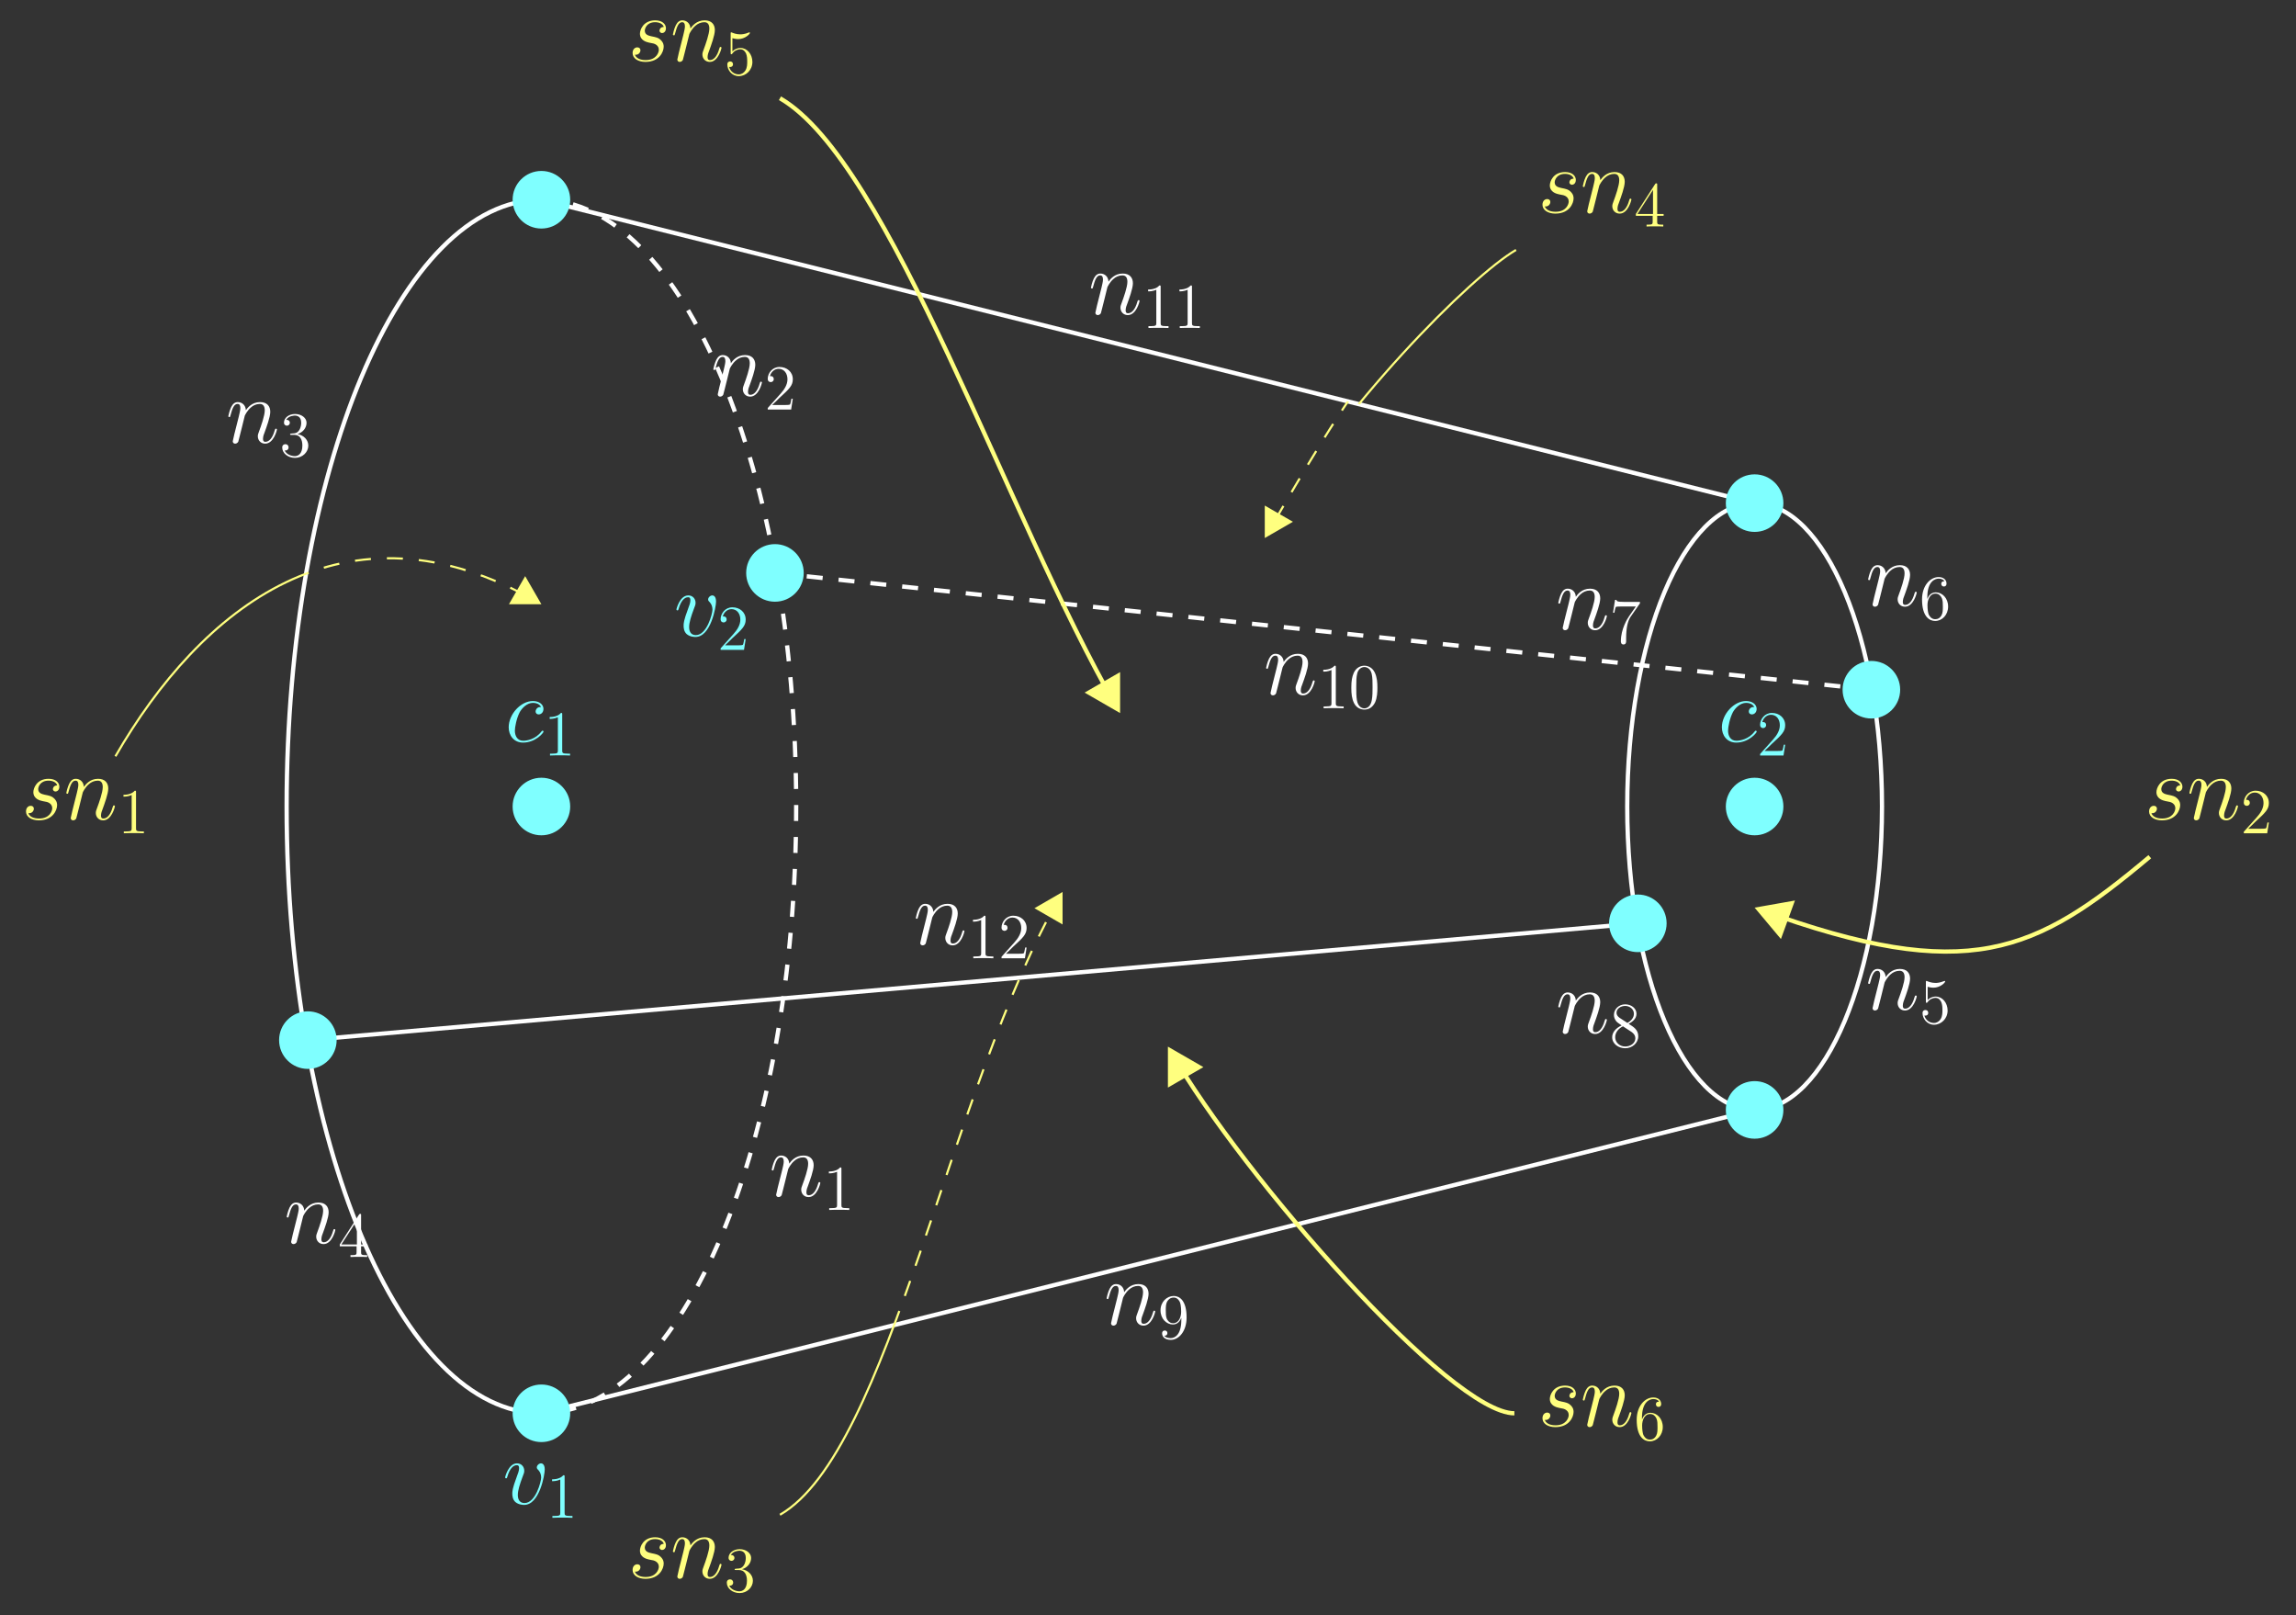 <?xml version="1.0" encoding="UTF-8"?>
<svg xmlns="http://www.w3.org/2000/svg" xmlns:xlink="http://www.w3.org/1999/xlink" width="429.173pt" height="301.827pt" viewBox="0 0 429.173 301.827" version="1.1">
<rect x="0" y="0" width="429.173" height="301.827" fill="#333333" stroke="none"/>
<defs>
<g>
<symbol overflow="visible" id="glyph0-0">
<path style="stroke:none;" d=""/>
</symbol>
<symbol overflow="visible" id="glyph0-1">
<path style="stroke:none;" d="M 3.547 -5.047 C 3.578 -5.141 4.016 -6.016 4.656 -6.562 C 5.094 -6.969 5.688 -7.25 6.359 -7.25 C 7.047 -7.25 7.281 -6.734 7.281 -6.047 C 7.281 -5.062 6.578 -3.094 6.234 -2.172 C 6.078 -1.75 5.984 -1.531 5.984 -1.219 C 5.984 -0.453 6.531 0.172 7.359 0.172 C 8.953 0.172 9.562 -2.359 9.562 -2.469 C 9.562 -2.547 9.484 -2.625 9.391 -2.625 C 9.234 -2.625 9.219 -2.562 9.125 -2.266 C 8.734 -0.859 8.078 -0.172 7.406 -0.172 C 7.234 -0.172 6.953 -0.188 6.953 -0.734 C 6.953 -1.172 7.141 -1.688 7.25 -1.922 C 7.594 -2.875 8.312 -4.797 8.312 -5.781 C 8.312 -6.812 7.719 -7.594 6.406 -7.594 C 4.875 -7.594 4.062 -6.516 3.75 -6.078 C 3.703 -7.062 3 -7.594 2.234 -7.594 C 1.688 -7.594 1.312 -7.266 1.016 -6.688 C 0.703 -6.062 0.469 -5.031 0.469 -4.953 C 0.469 -4.891 0.531 -4.797 0.656 -4.797 C 0.797 -4.797 0.812 -4.828 0.906 -5.219 C 1.188 -6.266 1.5 -7.25 2.188 -7.25 C 2.578 -7.25 2.719 -6.969 2.719 -6.453 C 2.719 -6.078 2.547 -5.406 2.422 -4.875 L 1.953 -3.016 C 1.875 -2.688 1.688 -1.906 1.594 -1.594 C 1.484 -1.156 1.297 -0.344 1.297 -0.266 C 1.297 -0.016 1.484 0.172 1.734 0.172 C 1.953 0.172 2.188 0.062 2.328 -0.188 C 2.359 -0.281 2.516 -0.875 2.594 -1.219 L 2.984 -2.766 Z M 3.547 -5.047 "/>
</symbol>
<symbol overflow="visible" id="glyph0-2">
<path style="stroke:none;" d="M 6.734 -6.469 C 6.406 -6.469 6.25 -6.469 6.016 -6.266 C 5.906 -6.188 5.719 -5.922 5.719 -5.641 C 5.719 -5.297 5.969 -5.094 6.297 -5.094 C 6.719 -5.094 7.188 -5.438 7.188 -6.125 C 7.188 -6.953 6.391 -7.594 5.203 -7.594 C 2.938 -7.594 0.688 -5.125 0.688 -2.688 C 0.688 -1.188 1.625 0.172 3.375 0.172 C 5.719 0.172 7.203 -1.656 7.203 -1.875 C 7.203 -1.984 7.094 -2.062 7.031 -2.062 C 6.969 -2.062 6.953 -2.047 6.797 -1.891 C 5.703 -0.438 4.062 -0.172 3.406 -0.172 C 2.219 -0.172 1.844 -1.203 1.844 -2.062 C 1.844 -2.672 2.141 -4.344 2.75 -5.516 C 3.203 -6.312 4.125 -7.25 5.219 -7.25 C 5.438 -7.25 6.391 -7.219 6.734 -6.469 Z M 6.734 -6.469 "/>
</symbol>
<symbol overflow="visible" id="glyph0-3">
<path style="stroke:none;" d="M 7.875 -6.438 C 7.875 -7.531 7.312 -7.594 7.188 -7.594 C 6.766 -7.594 6.391 -7.188 6.391 -6.828 C 6.391 -6.625 6.516 -6.516 6.578 -6.438 C 6.75 -6.281 7.203 -5.812 7.203 -4.922 C 7.203 -4.203 6.172 -0.172 4.094 -0.172 C 3.047 -0.172 2.844 -1.047 2.844 -1.688 C 2.844 -2.547 3.234 -3.75 3.703 -5 C 3.984 -5.703 4.047 -5.875 4.047 -6.219 C 4.047 -6.938 3.531 -7.594 2.688 -7.594 C 1.109 -7.594 0.469 -5.094 0.469 -4.953 C 0.469 -4.891 0.531 -4.797 0.656 -4.797 C 0.812 -4.797 0.828 -4.875 0.891 -5.109 C 1.312 -6.594 1.984 -7.25 2.641 -7.25 C 2.797 -7.25 3.078 -7.25 3.078 -6.688 C 3.078 -6.234 2.891 -5.734 2.641 -5.078 C 1.812 -2.875 1.812 -2.344 1.812 -1.922 C 1.812 -1.547 1.859 -0.844 2.391 -0.359 C 3.016 0.172 3.875 0.172 4.031 0.172 C 6.891 0.172 7.875 -5.453 7.875 -6.438 Z M 7.875 -6.438 "/>
</symbol>
<symbol overflow="visible" id="glyph0-4">
<path style="stroke:none;" d="M 3.922 -3.438 C 4.219 -3.391 4.688 -3.281 4.781 -3.266 C 5.016 -3.203 5.781 -2.922 5.781 -2.094 C 5.781 -1.562 5.297 -0.172 3.312 -0.172 C 2.938 -0.172 1.656 -0.219 1.312 -1.172 C 2 -1.078 2.344 -1.625 2.344 -2 C 2.344 -2.359 2.094 -2.547 1.75 -2.547 C 1.375 -2.547 0.875 -2.25 0.875 -1.484 C 0.875 -0.469 1.906 0.172 3.281 0.172 C 5.906 0.172 6.688 -1.75 6.688 -2.656 C 6.688 -2.906 6.688 -3.391 6.125 -3.938 C 5.703 -4.359 5.281 -4.438 4.359 -4.625 C 3.891 -4.734 3.156 -4.891 3.156 -5.672 C 3.156 -6.016 3.469 -7.25 5.094 -7.25 C 5.812 -7.25 6.531 -6.969 6.703 -6.359 C 5.938 -6.359 5.906 -5.703 5.906 -5.688 C 5.906 -5.328 6.234 -5.219 6.391 -5.219 C 6.625 -5.219 7.109 -5.406 7.109 -6.125 C 7.109 -6.859 6.453 -7.594 5.109 -7.594 C 2.859 -7.594 2.25 -5.812 2.25 -5.109 C 2.25 -3.812 3.531 -3.531 3.922 -3.438 Z M 3.922 -3.438 "/>
</symbol>
<symbol overflow="visible" id="glyph1-0">
<path style="stroke:none;" d=""/>
</symbol>
<symbol overflow="visible" id="glyph1-1">
<path style="stroke:none;" d="M 4.375 -3.484 C 4.375 -0.656 3.125 -0.078 2.406 -0.078 C 2.109 -0.078 1.484 -0.109 1.188 -0.531 L 1.25 -0.531 C 1.344 -0.5 1.766 -0.578 1.766 -1.016 C 1.766 -1.281 1.594 -1.5 1.281 -1.5 C 0.969 -1.5 0.781 -1.297 0.781 -0.984 C 0.781 -0.25 1.375 0.25 2.422 0.25 C 3.906 0.25 5.359 -1.344 5.359 -3.938 C 5.359 -7.141 4.016 -7.953 2.969 -7.953 C 1.656 -7.953 0.484 -6.844 0.484 -5.266 C 0.484 -3.688 1.609 -2.625 2.797 -2.625 C 3.688 -2.625 4.141 -3.266 4.375 -3.875 Z M 2.844 -2.859 C 2.094 -2.859 1.766 -3.469 1.656 -3.688 C 1.469 -4.141 1.469 -4.719 1.469 -5.266 C 1.469 -5.922 1.469 -6.5 1.781 -7 C 2 -7.312 2.312 -7.656 2.969 -7.656 C 3.641 -7.656 4 -7.062 4.109 -6.797 C 4.344 -6.203 4.344 -5.188 4.344 -5.016 C 4.344 -4 3.891 -2.859 2.844 -2.859 Z M 2.844 -2.859 "/>
</symbol>
<symbol overflow="visible" id="glyph1-2">
<path style="stroke:none;" d="M 3.438 -7.656 C 3.438 -7.938 3.438 -7.953 3.203 -7.953 C 2.922 -7.625 2.312 -7.188 1.094 -7.188 L 1.094 -6.844 C 1.359 -6.844 1.953 -6.844 2.625 -7.141 L 2.625 -0.922 C 2.625 -0.484 2.578 -0.344 1.531 -0.344 L 1.156 -0.344 L 1.156 0 C 1.484 -0.031 2.641 -0.031 3.031 -0.031 C 3.438 -0.031 4.578 -0.031 4.906 0 L 4.906 -0.344 L 4.531 -0.344 C 3.484 -0.344 3.438 -0.484 3.438 -0.922 Z M 3.438 -7.656 "/>
</symbol>
<symbol overflow="visible" id="glyph1-3">
<path style="stroke:none;" d="M 5.359 -3.828 C 5.359 -4.812 5.297 -5.781 4.859 -6.688 C 4.375 -7.688 3.516 -7.953 2.922 -7.953 C 2.234 -7.953 1.391 -7.609 0.938 -6.609 C 0.609 -5.859 0.484 -5.109 0.484 -3.828 C 0.484 -2.672 0.578 -1.797 1 -0.938 C 1.469 -0.031 2.297 0.25 2.922 0.25 C 3.953 0.25 4.547 -0.375 4.906 -1.062 C 5.328 -1.953 5.359 -3.125 5.359 -3.828 Z M 2.922 0.016 C 2.531 0.016 1.75 -0.203 1.531 -1.5 C 1.406 -2.219 1.406 -3.125 1.406 -3.969 C 1.406 -4.953 1.406 -5.828 1.594 -6.531 C 1.797 -7.344 2.406 -7.703 2.922 -7.703 C 3.375 -7.703 4.062 -7.438 4.297 -6.406 C 4.453 -5.719 4.453 -4.781 4.453 -3.969 C 4.453 -3.172 4.453 -2.266 4.312 -1.531 C 4.094 -0.219 3.328 0.016 2.922 0.016 Z M 2.922 0.016 "/>
</symbol>
<symbol overflow="visible" id="glyph1-4">
<path style="stroke:none;" d="M 5.266 -2.016 L 5 -2.016 C 4.953 -1.812 4.859 -1.141 4.75 -0.953 C 4.656 -0.844 3.984 -0.844 3.625 -0.844 L 1.406 -0.844 C 1.734 -1.125 2.469 -1.891 2.766 -2.172 C 4.594 -3.844 5.266 -4.469 5.266 -5.656 C 5.266 -7.031 4.172 -7.953 2.781 -7.953 C 1.406 -7.953 0.578 -6.766 0.578 -5.734 C 0.578 -5.125 1.109 -5.125 1.141 -5.125 C 1.406 -5.125 1.703 -5.312 1.703 -5.688 C 1.703 -6.031 1.484 -6.25 1.141 -6.25 C 1.047 -6.25 1.016 -6.25 0.984 -6.234 C 1.203 -7.047 1.859 -7.609 2.625 -7.609 C 3.641 -7.609 4.266 -6.75 4.266 -5.656 C 4.266 -4.641 3.688 -3.75 3 -2.984 L 0.578 -0.281 L 0.578 0 L 4.953 0 Z M 5.266 -2.016 "/>
</symbol>
<symbol overflow="visible" id="glyph1-5">
<path style="stroke:none;" d="M 2.203 -4.297 C 2 -4.281 1.953 -4.266 1.953 -4.156 C 1.953 -4.047 2.016 -4.047 2.219 -4.047 L 2.766 -4.047 C 3.797 -4.047 4.25 -3.203 4.25 -2.062 C 4.25 -0.484 3.438 -0.078 2.844 -0.078 C 2.266 -0.078 1.297 -0.344 0.938 -1.141 C 1.328 -1.078 1.672 -1.297 1.672 -1.719 C 1.672 -2.062 1.422 -2.312 1.094 -2.312 C 0.797 -2.312 0.484 -2.141 0.484 -1.688 C 0.484 -0.625 1.547 0.25 2.875 0.25 C 4.297 0.25 5.359 -0.844 5.359 -2.047 C 5.359 -3.141 4.469 -4 3.328 -4.203 C 4.359 -4.5 5.031 -5.375 5.031 -6.312 C 5.031 -7.25 4.047 -7.953 2.891 -7.953 C 1.703 -7.953 0.812 -7.219 0.812 -6.344 C 0.812 -5.875 1.188 -5.766 1.359 -5.766 C 1.609 -5.766 1.906 -5.953 1.906 -6.312 C 1.906 -6.688 1.609 -6.859 1.344 -6.859 C 1.281 -6.859 1.25 -6.859 1.219 -6.844 C 1.672 -7.656 2.797 -7.656 2.859 -7.656 C 3.25 -7.656 4.031 -7.484 4.031 -6.312 C 4.031 -6.078 4 -5.422 3.641 -4.906 C 3.281 -4.375 2.875 -4.344 2.562 -4.328 Z M 2.203 -4.297 "/>
</symbol>
<symbol overflow="visible" id="glyph1-6">
<path style="stroke:none;" d="M 4.312 -7.781 C 4.312 -8.016 4.312 -8.062 4.141 -8.062 C 4.047 -8.062 4.016 -8.062 3.922 -7.922 L 0.328 -2.344 L 0.328 -2 L 3.469 -2 L 3.469 -0.906 C 3.469 -0.469 3.438 -0.344 2.562 -0.344 L 2.328 -0.344 L 2.328 0 C 2.609 -0.031 3.547 -0.031 3.891 -0.031 C 4.219 -0.031 5.172 -0.031 5.453 0 L 5.453 -0.344 L 5.219 -0.344 C 4.344 -0.344 4.312 -0.469 4.312 -0.906 L 4.312 -2 L 5.516 -2 L 5.516 -2.344 L 4.312 -2.344 Z M 3.531 -6.844 L 3.531 -2.344 L 0.625 -2.344 Z M 3.531 -6.844 "/>
</symbol>
<symbol overflow="visible" id="glyph1-7">
<path style="stroke:none;" d="M 1.531 -6.844 C 2.047 -6.688 2.469 -6.672 2.594 -6.672 C 3.938 -6.672 4.812 -7.656 4.812 -7.828 C 4.812 -7.875 4.781 -7.938 4.703 -7.938 C 4.688 -7.938 4.656 -7.938 4.547 -7.891 C 3.891 -7.609 3.312 -7.562 3 -7.562 C 2.219 -7.562 1.656 -7.812 1.422 -7.906 C 1.344 -7.938 1.312 -7.938 1.297 -7.938 C 1.203 -7.938 1.203 -7.859 1.203 -7.672 L 1.203 -4.125 C 1.203 -3.906 1.203 -3.844 1.344 -3.844 C 1.406 -3.844 1.422 -3.844 1.547 -4 C 1.875 -4.484 2.438 -4.766 3.031 -4.766 C 3.672 -4.766 3.984 -4.188 4.078 -3.984 C 4.281 -3.516 4.297 -2.922 4.297 -2.469 C 4.297 -2.016 4.297 -1.344 3.953 -0.797 C 3.688 -0.375 3.234 -0.078 2.703 -0.078 C 1.906 -0.078 1.141 -0.609 0.922 -1.484 C 0.984 -1.453 1.047 -1.453 1.109 -1.453 C 1.312 -1.453 1.641 -1.562 1.641 -1.969 C 1.641 -2.312 1.406 -2.5 1.109 -2.5 C 0.891 -2.5 0.578 -2.391 0.578 -1.922 C 0.578 -0.906 1.406 0.25 2.719 0.25 C 4.078 0.25 5.266 -0.891 5.266 -2.406 C 5.266 -3.828 4.297 -5.016 3.047 -5.016 C 2.359 -5.016 1.844 -4.703 1.531 -4.375 Z M 1.531 -6.844 "/>
</symbol>
<symbol overflow="visible" id="glyph1-8">
<path style="stroke:none;" d="M 1.469 -4.156 C 1.469 -7.188 2.938 -7.656 3.578 -7.656 C 4.016 -7.656 4.453 -7.531 4.672 -7.172 C 4.531 -7.172 4.078 -7.172 4.078 -6.688 C 4.078 -6.422 4.25 -6.188 4.562 -6.188 C 4.859 -6.188 5.062 -6.375 5.062 -6.719 C 5.062 -7.344 4.609 -7.953 3.578 -7.953 C 2.062 -7.953 0.484 -6.406 0.484 -3.781 C 0.484 -0.484 1.922 0.25 2.938 0.25 C 4.25 0.25 5.359 -0.891 5.359 -2.438 C 5.359 -4.031 4.25 -5.094 3.047 -5.094 C 1.984 -5.094 1.594 -4.172 1.469 -3.844 Z M 2.938 -0.078 C 2.188 -0.078 1.828 -0.734 1.719 -0.984 C 1.609 -1.297 1.5 -1.891 1.5 -2.719 C 1.5 -3.672 1.922 -4.859 3 -4.859 C 3.656 -4.859 4 -4.406 4.188 -4 C 4.375 -3.562 4.375 -2.969 4.375 -2.453 C 4.375 -1.844 4.375 -1.297 4.141 -0.844 C 3.844 -0.281 3.422 -0.078 2.938 -0.078 Z M 2.938 -0.078 "/>
</symbol>
<symbol overflow="visible" id="glyph1-9">
<path style="stroke:none;" d="M 5.672 -7.422 L 5.672 -7.703 L 2.797 -7.703 C 1.344 -7.703 1.328 -7.859 1.281 -8.078 L 1.016 -8.078 L 0.641 -5.688 L 0.906 -5.688 C 0.938 -5.906 1.047 -6.641 1.203 -6.781 C 1.297 -6.844 2.203 -6.844 2.359 -6.844 L 4.906 -6.844 L 3.641 -5.031 C 3.312 -4.562 2.109 -2.609 2.109 -0.359 C 2.109 -0.234 2.109 0.25 2.594 0.25 C 3.094 0.25 3.094 -0.219 3.094 -0.375 L 3.094 -0.969 C 3.094 -2.75 3.375 -4.141 3.938 -4.938 Z M 5.672 -7.422 "/>
</symbol>
<symbol overflow="visible" id="glyph1-10">
<path style="stroke:none;" d="M 3.562 -4.312 C 4.156 -4.641 5.031 -5.188 5.031 -6.188 C 5.031 -7.234 4.031 -7.953 2.922 -7.953 C 1.75 -7.953 0.812 -7.078 0.812 -5.984 C 0.812 -5.578 0.938 -5.172 1.266 -4.766 C 1.406 -4.609 1.406 -4.609 2.25 -4.016 C 1.094 -3.484 0.484 -2.672 0.484 -1.812 C 0.484 -0.531 1.703 0.25 2.922 0.25 C 4.25 0.25 5.359 -0.734 5.359 -1.984 C 5.359 -3.203 4.5 -3.734 3.562 -4.312 Z M 1.938 -5.391 C 1.781 -5.5 1.297 -5.812 1.297 -6.391 C 1.297 -7.172 2.109 -7.656 2.922 -7.656 C 3.781 -7.656 4.547 -7.047 4.547 -6.188 C 4.547 -5.453 4.016 -4.859 3.328 -4.484 Z M 2.5 -3.844 L 3.938 -2.906 C 4.25 -2.703 4.812 -2.328 4.812 -1.609 C 4.812 -0.688 3.891 -0.078 2.922 -0.078 C 1.906 -0.078 1.047 -0.812 1.047 -1.812 C 1.047 -2.734 1.719 -3.484 2.5 -3.844 Z M 2.5 -3.844 "/>
</symbol>
</g>
<clipPath id="clip1">
  <path d="M 53 98 L 107 98 L 107 147 L 53 147 Z M 53 98 "/>
</clipPath>
<clipPath id="clip2">
  <path d="M 148.824 150.715 C 148.824 88.09 127.504 37.328 101.199 37.328 C 74.898 37.328 53.578 88.09 53.578 150.715 C 53.578 213.336 74.898 264.102 101.199 264.102 C 127.504 264.102 148.824 213.336 148.824 150.715 Z M 148.824 150.715 "/>
</clipPath>
<clipPath id="clip3">
  <path d="M 95 108 L 101 108 L 101 113 L 95 113 Z M 95 108 "/>
</clipPath>
<clipPath id="clip4">
  <path d="M 148.824 150.715 C 148.824 88.09 127.504 37.328 101.199 37.328 C 74.898 37.328 53.578 88.09 53.578 150.715 C 53.578 213.336 74.898 264.102 101.199 264.102 C 127.504 264.102 148.824 213.336 148.824 150.715 Z M 148.824 150.715 "/>
</clipPath>
<clipPath id="clip5">
  <path d="M 89 102 L 107 102 L 107 119 L 89 119 Z M 89 102 "/>
</clipPath>
<clipPath id="clip6">
  <path d="M 148.824 150.715 C 148.824 88.09 127.504 37.328 101.199 37.328 C 74.898 37.328 53.578 88.09 53.578 150.715 C 53.578 213.336 74.898 264.102 101.199 264.102 C 127.504 264.102 148.824 213.336 148.824 150.715 Z M 148.824 150.715 "/>
</clipPath>
<clipPath id="clip7">
  <path d="M 16.16 98 L 57.199 98 L 57.199 147 L 16.16 147 Z M 16.16 98 "/>
</clipPath>
<clipPath id="clip8">
  <path d="M 140 207 L 204 207 L 204 289 L 140 289 Z M 140 207 "/>
</clipPath>
<clipPath id="clip9">
  <path d="M 101.199 264.102 L 327.977 207.406 L 146.109 301.828 L 101.199 264.102 "/>
</clipPath>
<clipPath id="clip10">
  <path d="M 140 161 L 204 161 L 204 265 L 140 265 Z M 140 161 "/>
</clipPath>
<clipPath id="clip11">
  <path d="M 101.199 264.102 L 327.977 207.406 L 327.977 94.02 L 101.199 37.328 L 101.199 264.102 "/>
</clipPath>
<clipPath id="clip12">
  <path d="M 193 167 L 199 167 L 199 173 L 193 173 Z M 193 167 "/>
</clipPath>
<clipPath id="clip13">
  <path d="M 101.199 264.102 L 327.977 207.406 L 327.977 94.02 L 101.199 37.328 L 101.199 264.102 "/>
</clipPath>
<clipPath id="clip14">
  <path d="M 188 161 L 205 161 L 205 179 L 188 179 Z M 188 161 "/>
</clipPath>
<clipPath id="clip15">
  <path d="M 101.199 264.102 L 327.977 207.406 L 327.977 94.02 L 101.199 37.328 L 101.199 264.102 "/>
</clipPath>
<clipPath id="clip16">
  <path d="M 231 41 L 290 41 L 290 95 L 231 95 Z M 231 41 "/>
</clipPath>
<clipPath id="clip17">
  <path d="M 101.199 37.328 L 327.977 94.02 L 316.188 27.945 L 101.199 37.328 "/>
</clipPath>
<clipPath id="clip18">
  <path d="M 236 94 L 242 94 L 242 95 L 236 95 Z M 236 94 "/>
</clipPath>
<clipPath id="clip19">
  <path d="M 101.199 37.328 L 327.977 94.02 L 316.188 27.945 L 101.199 37.328 "/>
</clipPath>
<clipPath id="clip20">
  <path d="M 230 89 L 247 89 L 247 95 L 230 95 Z M 230 89 "/>
</clipPath>
<clipPath id="clip21">
  <path d="M 101.199 37.328 L 327.977 94.02 L 316.188 27.945 L 101.199 37.328 "/>
</clipPath>
<clipPath id="clip22">
  <path d="M 231 41 L 290 41 L 290 106 L 231 106 Z M 231 41 "/>
</clipPath>
<clipPath id="clip23">
  <path d="M 101.199 37.328 L 327.977 94.02 L 101.199 264.102 L 101.199 37.328 "/>
</clipPath>
<clipPath id="clip24">
  <path d="M 236 94 L 242 94 L 242 101 L 236 101 Z M 236 94 "/>
</clipPath>
<clipPath id="clip25">
  <path d="M 101.199 37.328 L 327.977 94.02 L 101.199 264.102 L 101.199 37.328 "/>
</clipPath>
<clipPath id="clip26">
  <path d="M 230 89 L 247 89 L 247 106 L 230 106 Z M 230 89 "/>
</clipPath>
<clipPath id="clip27">
  <path d="M 101.199 37.328 L 327.977 94.02 L 101.199 264.102 L 101.199 37.328 "/>
</clipPath>
</defs>
<g id="surface1">
<path style="fill:none;stroke-width:0.797;stroke-linecap:butt;stroke-linejoin:miter;stroke:rgb(100%,100%,100%);stroke-opacity:1;stroke-miterlimit:10;" d="M -0.002 113.386 C -26.303 113.386 -47.623 62.624 -47.623 -0.001 C -47.623 -62.622 -26.303 -113.388 -0.002 -113.388 " transform="matrix(1,0,0,-1,101.201,150.714)"/>
<path style="fill:none;stroke-width:0.797;stroke-linecap:butt;stroke-linejoin:miter;stroke:rgb(100%,100%,100%);stroke-opacity:1;stroke-dasharray:2.989,2.989;stroke-miterlimit:10;" d="M -0.002 113.386 C 26.303 113.386 47.623 62.624 47.623 -0.001 C 47.623 -62.622 26.303 -113.388 -0.002 -113.388 " transform="matrix(1,0,0,-1,101.201,150.714)"/>
<path style="fill:none;stroke-width:0.797;stroke-linecap:butt;stroke-linejoin:miter;stroke:rgb(100%,100%,100%);stroke-opacity:1;stroke-miterlimit:10;" d="M 250.584 -0.001 C 250.584 31.312 239.924 56.694 226.776 56.694 C 213.623 56.694 202.963 31.312 202.963 -0.001 C 202.963 -31.313 213.623 -56.692 226.776 -56.692 C 239.924 -56.692 250.584 -31.313 250.584 -0.001 Z M 250.584 -0.001 " transform="matrix(1,0,0,-1,101.201,150.714)"/>
<path style="fill:none;stroke-width:0.797;stroke-linecap:butt;stroke-linejoin:miter;stroke:rgb(100%,100%,100%);stroke-opacity:1;stroke-miterlimit:10;" d="M -0.002 -113.388 L 226.776 -56.692 " transform="matrix(1,0,0,-1,101.201,150.714)"/>
<g style="fill:rgb(100%,100%,100%);fill-opacity:1;">
  <use xlink:href="#glyph0-1" x="206.38" y="247.549"/>
</g>
<g style="fill:rgb(100%,100%,100%);fill-opacity:1;">
  <use xlink:href="#glyph1-1" x="216.442" y="250.131"/>
</g>
<path style="fill:none;stroke-width:0.797;stroke-linecap:butt;stroke-linejoin:miter;stroke:rgb(100%,100%,100%);stroke-opacity:1;stroke-dasharray:2.989,2.989;stroke-miterlimit:10;" d="M 43.654 43.651 L 248.6 21.827 " transform="matrix(1,0,0,-1,101.201,150.714)"/>
<g style="fill:rgb(100%,100%,100%);fill-opacity:1;">
  <use xlink:href="#glyph0-1" x="236.193" y="129.77"/>
</g>
<g style="fill:rgb(100%,100%,100%);fill-opacity:1;">
  <use xlink:href="#glyph1-2" x="246.255" y="132.352"/>
  <use xlink:href="#glyph1-3" x="252.108" y="132.352"/>
</g>
<path style="fill:none;stroke-width:0.797;stroke-linecap:butt;stroke-linejoin:miter;stroke:rgb(100%,100%,100%);stroke-opacity:1;stroke-miterlimit:10;" d="M -0.002 113.386 L 226.776 56.694 " transform="matrix(1,0,0,-1,101.201,150.714)"/>
<g style="fill:rgb(100%,100%,100%);fill-opacity:1;">
  <use xlink:href="#glyph0-1" x="203.453" y="58.71"/>
</g>
<g style="fill:rgb(100%,100%,100%);fill-opacity:1;">
  <use xlink:href="#glyph1-2" x="213.515" y="61.292"/>
  <use xlink:href="#glyph1-2" x="219.368" y="61.292"/>
</g>
<path style="fill:none;stroke-width:0.797;stroke-linecap:butt;stroke-linejoin:miter;stroke:rgb(100%,100%,100%);stroke-opacity:1;stroke-miterlimit:10;" d="M -43.654 -43.653 L 204.947 -21.825 " transform="matrix(1,0,0,-1,101.201,150.714)"/>
<g style="fill:rgb(100%,100%,100%);fill-opacity:1;">
  <use xlink:href="#glyph0-1" x="170.714" y="176.489"/>
</g>
<g style="fill:rgb(100%,100%,100%);fill-opacity:1;">
  <use xlink:href="#glyph1-2" x="180.776" y="179.071"/>
  <use xlink:href="#glyph1-4" x="186.629" y="179.071"/>
</g>
<path style="fill-rule:nonzero;fill:rgb(49.805%,100%,100%);fill-opacity:1;stroke-width:0.797;stroke-linecap:butt;stroke-linejoin:miter;stroke:rgb(49.805%,100%,100%);stroke-opacity:1;stroke-miterlimit:10;" d="M 4.983 -0.001 C 4.983 2.753 2.752 4.98 -0.002 4.98 C -2.752 4.98 -4.982 2.753 -4.982 -0.001 C -4.982 -2.751 -2.752 -4.981 -0.002 -4.981 C 2.752 -4.981 4.983 -2.751 4.983 -0.001 Z M 4.983 -0.001 " transform="matrix(1,0,0,-1,101.201,150.714)"/>
<g style="fill:rgb(49.805%,100%,100%);fill-opacity:1;">
  <use xlink:href="#glyph0-2" x="94.398" y="138.596"/>
</g>
<g style="fill:rgb(49.805%,100%,100%);fill-opacity:1;">
  <use xlink:href="#glyph1-2" x="101.652" y="141.179"/>
</g>
<path style="fill-rule:nonzero;fill:rgb(49.805%,100%,100%);fill-opacity:1;stroke-width:0.797;stroke-linecap:butt;stroke-linejoin:miter;stroke:rgb(49.805%,100%,100%);stroke-opacity:1;stroke-miterlimit:10;" d="M 4.983 -113.388 C 4.983 -110.638 2.752 -108.407 -0.002 -108.407 C -2.752 -108.407 -4.982 -110.638 -4.982 -113.388 C -4.982 -116.138 -2.752 -118.368 -0.002 -118.368 C 2.752 -118.368 4.983 -116.138 4.983 -113.388 Z M 4.983 -113.388 " transform="matrix(1,0,0,-1,101.201,150.714)"/>
<g style="fill:rgb(49.805%,100%,100%);fill-opacity:1;">
  <use xlink:href="#glyph0-3" x="93.95" y="281.048"/>
</g>
<g style="fill:rgb(49.805%,100%,100%);fill-opacity:1;">
  <use xlink:href="#glyph1-2" x="102.1" y="283.63"/>
</g>
<path style="fill-rule:nonzero;fill:rgb(49.805%,100%,100%);fill-opacity:1;stroke-width:0.797;stroke-linecap:butt;stroke-linejoin:miter;stroke:rgb(49.805%,100%,100%);stroke-opacity:1;stroke-miterlimit:10;" d="M 48.635 43.651 C 48.635 46.405 46.404 48.636 43.654 48.636 C 40.901 48.636 38.674 46.405 38.674 43.651 C 38.674 40.901 40.901 38.671 43.654 38.671 C 46.404 38.671 48.635 40.901 48.635 43.651 Z M 48.635 43.651 " transform="matrix(1,0,0,-1,101.201,150.714)"/>
<g style="fill:rgb(49.805%,100%,100%);fill-opacity:1;">
  <use xlink:href="#glyph0-3" x="125.97" y="118.857"/>
</g>
<g style="fill:rgb(49.805%,100%,100%);fill-opacity:1;">
  <use xlink:href="#glyph1-4" x="134.119" y="121.439"/>
</g>
<path style="fill-rule:nonzero;fill:rgb(49.805%,100%,100%);fill-opacity:1;stroke-width:0.797;stroke-linecap:butt;stroke-linejoin:miter;stroke:rgb(49.805%,100%,100%);stroke-opacity:1;stroke-miterlimit:10;" d="M 4.983 113.386 C 4.983 116.14 2.752 118.37 -0.002 118.37 C -2.752 118.37 -4.982 116.14 -4.982 113.386 C -4.982 110.636 -2.752 108.405 -0.002 108.405 C 2.752 108.405 4.983 110.636 4.983 113.386 Z M 4.983 113.386 " transform="matrix(1,0,0,-1,101.201,150.714)"/>
<path style="fill-rule:nonzero;fill:rgb(49.805%,100%,100%);fill-opacity:1;stroke-width:0.797;stroke-linecap:butt;stroke-linejoin:miter;stroke:rgb(49.805%,100%,100%);stroke-opacity:1;stroke-miterlimit:10;" d="M -38.674 -43.653 C -38.674 -40.903 -40.904 -38.673 -43.654 -38.673 C -46.404 -38.673 -48.635 -40.903 -48.635 -43.653 C -48.635 -46.403 -46.404 -48.634 -43.654 -48.634 C -40.904 -48.634 -38.674 -46.403 -38.674 -43.653 Z M -38.674 -43.653 " transform="matrix(1,0,0,-1,101.201,150.714)"/>
<path style="fill-rule:nonzero;fill:rgb(49.805%,100%,100%);fill-opacity:1;stroke-width:0.797;stroke-linecap:butt;stroke-linejoin:miter;stroke:rgb(49.805%,100%,100%);stroke-opacity:1;stroke-miterlimit:10;" d="M 231.756 -0.001 C 231.756 2.753 229.526 4.98 226.776 4.98 C 224.022 4.98 221.791 2.753 221.791 -0.001 C 221.791 -2.751 224.022 -4.981 226.776 -4.981 C 229.526 -4.981 231.756 -2.751 231.756 -0.001 Z M 231.756 -0.001 " transform="matrix(1,0,0,-1,101.201,150.714)"/>
<g style="fill:rgb(49.805%,100%,100%);fill-opacity:1;">
  <use xlink:href="#glyph0-2" x="321.169" y="138.596"/>
</g>
<g style="fill:rgb(49.805%,100%,100%);fill-opacity:1;">
  <use xlink:href="#glyph1-4" x="328.424" y="141.179"/>
</g>
<path style="fill-rule:nonzero;fill:rgb(49.805%,100%,100%);fill-opacity:1;stroke-width:0.797;stroke-linecap:butt;stroke-linejoin:miter;stroke:rgb(49.805%,100%,100%);stroke-opacity:1;stroke-miterlimit:10;" d="M 231.756 -56.692 C 231.756 -53.942 229.526 -51.712 226.776 -51.712 C 224.022 -51.712 221.791 -53.942 221.791 -56.692 C 221.791 -59.446 224.022 -61.677 226.776 -61.677 C 229.526 -61.677 231.756 -59.446 231.756 -56.692 Z M 231.756 -56.692 " transform="matrix(1,0,0,-1,101.201,150.714)"/>
<path style="fill-rule:nonzero;fill:rgb(49.805%,100%,100%);fill-opacity:1;stroke-width:0.797;stroke-linecap:butt;stroke-linejoin:miter;stroke:rgb(49.805%,100%,100%);stroke-opacity:1;stroke-miterlimit:10;" d="M 253.584 21.827 C 253.584 24.577 251.354 26.808 248.6 26.808 C 245.85 26.808 243.619 24.577 243.619 21.827 C 243.619 19.077 245.85 16.847 248.6 16.847 C 251.354 16.847 253.584 19.077 253.584 21.827 Z M 253.584 21.827 " transform="matrix(1,0,0,-1,101.201,150.714)"/>
<path style="fill-rule:nonzero;fill:rgb(49.805%,100%,100%);fill-opacity:1;stroke-width:0.797;stroke-linecap:butt;stroke-linejoin:miter;stroke:rgb(49.805%,100%,100%);stroke-opacity:1;stroke-miterlimit:10;" d="M 231.756 56.694 C 231.756 59.444 229.526 61.675 226.776 61.675 C 224.022 61.675 221.791 59.444 221.791 56.694 C 221.791 53.941 224.022 51.714 226.776 51.714 C 229.526 51.714 231.756 53.941 231.756 56.694 Z M 231.756 56.694 " transform="matrix(1,0,0,-1,101.201,150.714)"/>
<path style="fill-rule:nonzero;fill:rgb(49.805%,100%,100%);fill-opacity:1;stroke-width:0.797;stroke-linecap:butt;stroke-linejoin:miter;stroke:rgb(49.805%,100%,100%);stroke-opacity:1;stroke-miterlimit:10;" d="M 209.928 -21.825 C 209.928 -19.075 207.697 -16.845 204.947 -16.845 C 202.197 -16.845 199.967 -19.075 199.967 -21.825 C 199.967 -24.579 202.197 -26.809 204.947 -26.809 C 207.697 -26.809 209.928 -24.579 209.928 -21.825 Z M 209.928 -21.825 " transform="matrix(1,0,0,-1,101.201,150.714)"/>
<g style="fill:rgb(100%,100%,100%);fill-opacity:1;">
  <use xlink:href="#glyph0-1" x="143.78" y="223.526"/>
</g>
<g style="fill:rgb(100%,100%,100%);fill-opacity:1;">
  <use xlink:href="#glyph1-2" x="153.842" y="226.108"/>
</g>
<g style="fill:rgb(100%,100%,100%);fill-opacity:1;">
  <use xlink:href="#glyph0-1" x="132.867" y="73.946"/>
</g>
<g style="fill:rgb(100%,100%,100%);fill-opacity:1;">
  <use xlink:href="#glyph1-4" x="142.929" y="76.529"/>
</g>
<g style="fill:rgb(100%,100%,100%);fill-opacity:1;">
  <use xlink:href="#glyph0-1" x="42.208" y="82.733"/>
</g>
<g style="fill:rgb(100%,100%,100%);fill-opacity:1;">
  <use xlink:href="#glyph1-5" x="52.27" y="85.315"/>
</g>
<g style="fill:rgb(100%,100%,100%);fill-opacity:1;">
  <use xlink:href="#glyph0-1" x="53.121" y="232.312"/>
</g>
<g style="fill:rgb(100%,100%,100%);fill-opacity:1;">
  <use xlink:href="#glyph1-6" x="63.183" y="234.895"/>
</g>
<g style="fill:rgb(100%,100%,100%);fill-opacity:1;">
  <use xlink:href="#glyph0-1" x="348.725" y="188.66"/>
</g>
<g style="fill:rgb(100%,100%,100%);fill-opacity:1;">
  <use xlink:href="#glyph1-7" x="358.787" y="191.242"/>
</g>
<g style="fill:rgb(100%,100%,100%);fill-opacity:1;">
  <use xlink:href="#glyph0-1" x="348.725" y="113.206"/>
</g>
<g style="fill:rgb(100%,100%,100%);fill-opacity:1;">
  <use xlink:href="#glyph1-8" x="358.787" y="115.788"/>
</g>
<g style="fill:rgb(100%,100%,100%);fill-opacity:1;">
  <use xlink:href="#glyph0-1" x="290.806" y="117.599"/>
</g>
<g style="fill:rgb(100%,100%,100%);fill-opacity:1;">
  <use xlink:href="#glyph1-9" x="300.868" y="120.181"/>
</g>
<g style="fill:rgb(100%,100%,100%);fill-opacity:1;">
  <use xlink:href="#glyph0-1" x="290.806" y="193.053"/>
</g>
<g style="fill:rgb(100%,100%,100%);fill-opacity:1;">
  <use xlink:href="#glyph1-10" x="300.868" y="195.635"/>
</g>
<g style="fill:rgb(100%,100%,49.805%);fill-opacity:1;">
  <use xlink:href="#glyph0-4" x="3.985" y="153.129"/>
  <use xlink:href="#glyph0-1" x="11.925" y="153.129"/>
</g>
<g style="fill:rgb(100%,100%,49.805%);fill-opacity:1;">
  <use xlink:href="#glyph1-2" x="21.987" y="155.712"/>
</g>
<g style="fill:rgb(100%,100%,49.805%);fill-opacity:1;">
  <use xlink:href="#glyph0-4" x="400.835" y="153.129"/>
  <use xlink:href="#glyph0-1" x="408.775" y="153.129"/>
</g>
<g style="fill:rgb(100%,100%,49.805%);fill-opacity:1;">
  <use xlink:href="#glyph1-4" x="418.837" y="155.712"/>
</g>
<g style="fill:rgb(100%,100%,49.805%);fill-opacity:1;">
  <use xlink:href="#glyph0-4" x="117.37" y="294.862"/>
  <use xlink:href="#glyph0-1" x="125.31" y="294.862"/>
</g>
<g style="fill:rgb(100%,100%,49.805%);fill-opacity:1;">
  <use xlink:href="#glyph1-5" x="135.373" y="297.444"/>
</g>
<g style="fill:rgb(100%,100%,49.805%);fill-opacity:1;">
  <use xlink:href="#glyph0-4" x="287.449" y="39.744"/>
  <use xlink:href="#glyph0-1" x="295.389" y="39.744"/>
</g>
<g style="fill:rgb(100%,100%,49.805%);fill-opacity:1;">
  <use xlink:href="#glyph1-6" x="305.451" y="42.326"/>
</g>
<g style="fill:rgb(100%,100%,49.805%);fill-opacity:1;">
  <use xlink:href="#glyph0-4" x="117.37" y="11.397"/>
  <use xlink:href="#glyph0-1" x="125.31" y="11.397"/>
</g>
<g style="fill:rgb(100%,100%,49.805%);fill-opacity:1;">
  <use xlink:href="#glyph1-7" x="135.373" y="13.979"/>
</g>
<g style="fill:rgb(100%,100%,49.805%);fill-opacity:1;">
  <use xlink:href="#glyph0-4" x="287.449" y="266.515"/>
  <use xlink:href="#glyph0-1" x="295.389" y="266.515"/>
</g>
<g style="fill:rgb(100%,100%,49.805%);fill-opacity:1;">
  <use xlink:href="#glyph1-8" x="305.451" y="269.097"/>
</g>
<g clip-path="url(#clip1)" clip-rule="nonzero">
<g clip-path="url(#clip2)" clip-rule="nonzero">
<path style="fill:none;stroke-width:0.399;stroke-linecap:butt;stroke-linejoin:miter;stroke:rgb(100%,100%,49.805%);stroke-opacity:1;stroke-dasharray:2.989,2.989;stroke-miterlimit:10;" d="M -79.627 9.382 C -63.779 36.823 -36.822 59.054 -0.603 38.144 " transform="matrix(1,0,0,-1,101.201,150.714)"/>
</g>
</g>
<g clip-path="url(#clip3)" clip-rule="nonzero">
<g clip-path="url(#clip4)" clip-rule="nonzero">
<path style=" stroke:none;fill-rule:nonzero;fill:rgb(100%,100%,49.805%);fill-opacity:1;" d="M 98.168 108.062 L 100.855 112.719 L 95.477 112.719 Z M 98.168 108.062 "/>
</g>
</g>
<g clip-path="url(#clip5)" clip-rule="nonzero">
<g clip-path="url(#clip6)" clip-rule="nonzero">
<path style="fill:none;stroke-width:0.399;stroke-linecap:butt;stroke-linejoin:miter;stroke:rgb(100%,100%,49.805%);stroke-opacity:1;stroke-miterlimit:10;" d="M -4.358 2.689 L 0.298 0.001 L -4.36 -2.689 Z M -4.358 2.689 " transform="matrix(0.866,0.5,0.5,-0.866,100.597,112.57)"/>
</g>
</g>
<g clip-path="url(#clip7)" clip-rule="nonzero">
<path style="fill:none;stroke-width:0.399;stroke-linecap:butt;stroke-linejoin:miter;stroke:rgb(100%,100%,49.805%);stroke-opacity:1;stroke-miterlimit:10;" d="M -79.627 9.382 C -63.779 36.823 -36.822 59.054 -0.603 38.144 " transform="matrix(1,0,0,-1,101.201,150.714)"/>
</g>
<path style="fill:none;stroke-width:0.797;stroke-linecap:butt;stroke-linejoin:miter;stroke:rgb(100%,100%,49.805%);stroke-opacity:1;stroke-miterlimit:10;" d="M 300.639 -9.38 C 279.244 -27.333 266.729 -33.442 227.846 -19.29 " transform="matrix(1,0,0,-1,101.201,150.714)"/>
<path style="fill-rule:nonzero;fill:rgb(100%,100%,49.805%);fill-opacity:1;stroke-width:0.797;stroke-linecap:butt;stroke-linejoin:miter;stroke:rgb(100%,100%,49.805%);stroke-opacity:1;stroke-miterlimit:10;" d="M -5.085 3.138 L 0.348 -0.002 L -5.087 -3.14 Z M -5.085 3.138 " transform="matrix(-0.94,-0.342,-0.342,0.94,329.049,170.003)"/>
<g clip-path="url(#clip8)" clip-rule="nonzero">
<g clip-path="url(#clip9)" clip-rule="nonzero">
<path style="fill:none;stroke-width:0.399;stroke-linecap:butt;stroke-linejoin:miter;stroke:rgb(100%,100%,49.805%);stroke-opacity:1;stroke-miterlimit:10;" d="M 44.592 -132.352 C 65.17 -120.474 76.158 -52.794 97.069 -16.571 " transform="matrix(1,0,0,-1,101.201,150.714)"/>
</g>
</g>
<g clip-path="url(#clip10)" clip-rule="nonzero">
<g clip-path="url(#clip11)" clip-rule="nonzero">
<path style="fill:none;stroke-width:0.399;stroke-linecap:butt;stroke-linejoin:miter;stroke:rgb(100%,100%,49.805%);stroke-opacity:1;stroke-dasharray:2.989,2.989;stroke-miterlimit:10;" d="M 44.592 -132.352 C 65.17 -120.474 76.158 -52.794 97.069 -16.571 " transform="matrix(1,0,0,-1,101.201,150.714)"/>
</g>
</g>
<g clip-path="url(#clip12)" clip-rule="nonzero">
<g clip-path="url(#clip13)" clip-rule="nonzero">
<path style=" stroke:none;fill-rule:nonzero;fill:rgb(100%,100%,49.805%);fill-opacity:1;" d="M 193.758 169.719 L 198.418 167.027 L 198.418 172.406 Z M 193.758 169.719 "/>
</g>
</g>
<g clip-path="url(#clip14)" clip-rule="nonzero">
<g clip-path="url(#clip15)" clip-rule="nonzero">
<path style="fill:none;stroke-width:0.399;stroke-linecap:butt;stroke-linejoin:miter;stroke:rgb(100%,100%,49.805%);stroke-opacity:1;stroke-miterlimit:10;" d="M -4.362 2.691 L 0.299 0.001 L -4.359 -2.689 Z M -4.362 2.691 " transform="matrix(0.5,-0.866,-0.866,-0.5,198.269,167.287)"/>
</g>
</g>
<g clip-path="url(#clip16)" clip-rule="nonzero">
<g clip-path="url(#clip17)" clip-rule="nonzero">
<path style="fill:none;stroke-width:0.399;stroke-linecap:butt;stroke-linejoin:miter;stroke:rgb(100%,100%,49.805%);stroke-opacity:1;stroke-miterlimit:10;" d="M 182.182 104.007 C 173.877 99.214 149.389 74.722 135.561 50.776 " transform="matrix(1,0,0,-1,101.201,150.714)"/>
</g>
</g>
<g clip-path="url(#clip18)" clip-rule="nonzero">
<g clip-path="url(#clip19)" clip-rule="nonzero">
<path style=" stroke:none;fill-rule:nonzero;fill:rgb(100%,100%,49.805%);fill-opacity:1;" d="M 241.273 97.504 L 236.613 100.195 L 236.613 94.816 Z M 241.273 97.504 "/>
</g>
</g>
<g clip-path="url(#clip20)" clip-rule="nonzero">
<g clip-path="url(#clip21)" clip-rule="nonzero">
<path style="fill:none;stroke-width:0.399;stroke-linecap:butt;stroke-linejoin:miter;stroke:rgb(100%,100%,49.805%);stroke-opacity:1;stroke-miterlimit:10;" d="M -4.362 2.689 L 0.299 -0.001 L -4.359 -2.69 Z M -4.362 2.689 " transform="matrix(-0.5,0.866,0.866,0.5,236.764,99.937)"/>
</g>
</g>
<g clip-path="url(#clip22)" clip-rule="nonzero">
<g clip-path="url(#clip23)" clip-rule="nonzero">
<path style="fill:none;stroke-width:0.399;stroke-linecap:butt;stroke-linejoin:miter;stroke:rgb(100%,100%,49.805%);stroke-opacity:1;stroke-dasharray:2.989,2.989;stroke-miterlimit:10;" d="M 182.182 104.007 C 161.604 92.128 156.475 86.999 135.561 50.776 " transform="matrix(1,0,0,-1,101.201,150.714)"/>
</g>
</g>
<g clip-path="url(#clip24)" clip-rule="nonzero">
<g clip-path="url(#clip25)" clip-rule="nonzero">
<path style=" stroke:none;fill-rule:nonzero;fill:rgb(100%,100%,49.805%);fill-opacity:1;" d="M 241.273 97.504 L 236.613 100.195 L 236.613 94.816 Z M 241.273 97.504 "/>
</g>
</g>
<g clip-path="url(#clip26)" clip-rule="nonzero">
<g clip-path="url(#clip27)" clip-rule="nonzero">
<path style="fill:none;stroke-width:0.399;stroke-linecap:butt;stroke-linejoin:miter;stroke:rgb(100%,100%,49.805%);stroke-opacity:1;stroke-miterlimit:10;" d="M -4.362 2.689 L 0.299 -0.001 L -4.359 -2.69 Z M -4.362 2.689 " transform="matrix(-0.5,0.866,0.866,0.5,236.764,99.937)"/>
</g>
</g>
<path style="fill:none;stroke-width:0.797;stroke-linecap:butt;stroke-linejoin:miter;stroke:rgb(100%,100%,49.805%);stroke-opacity:1;stroke-miterlimit:10;" d="M 44.592 132.355 C 65.17 120.476 86.908 54.284 107.596 18.452 " transform="matrix(1,0,0,-1,101.201,150.714)"/>
<path style="fill-rule:nonzero;fill:rgb(100%,100%,49.805%);fill-opacity:1;stroke-width:0.797;stroke-linecap:butt;stroke-linejoin:miter;stroke:rgb(100%,100%,49.805%);stroke-opacity:1;stroke-miterlimit:10;" d="M -5.088 3.139 L 0.349 0.001 L -5.086 -3.14 Z M -5.088 3.139 " transform="matrix(0.5,0.866,0.866,-0.5,208.798,132.261)"/>
<path style="fill:none;stroke-width:0.797;stroke-linecap:butt;stroke-linejoin:miter;stroke:rgb(100%,100%,49.805%);stroke-opacity:1;stroke-miterlimit:10;" d="M 181.869 -113.388 C 170.08 -113.388 131.283 -69.415 117.682 -45.86 " transform="matrix(1,0,0,-1,101.201,150.714)"/>
<path style="fill-rule:nonzero;fill:rgb(100%,100%,49.805%);fill-opacity:1;stroke-width:0.797;stroke-linecap:butt;stroke-linejoin:miter;stroke:rgb(100%,100%,49.805%);stroke-opacity:1;stroke-miterlimit:10;" d="M -5.085 3.139 L 0.348 0.003 L -5.087 -3.138 Z M -5.085 3.139 " transform="matrix(-0.5,-0.866,-0.866,0.5,218.883,196.574)"/>
</g>
</svg>

